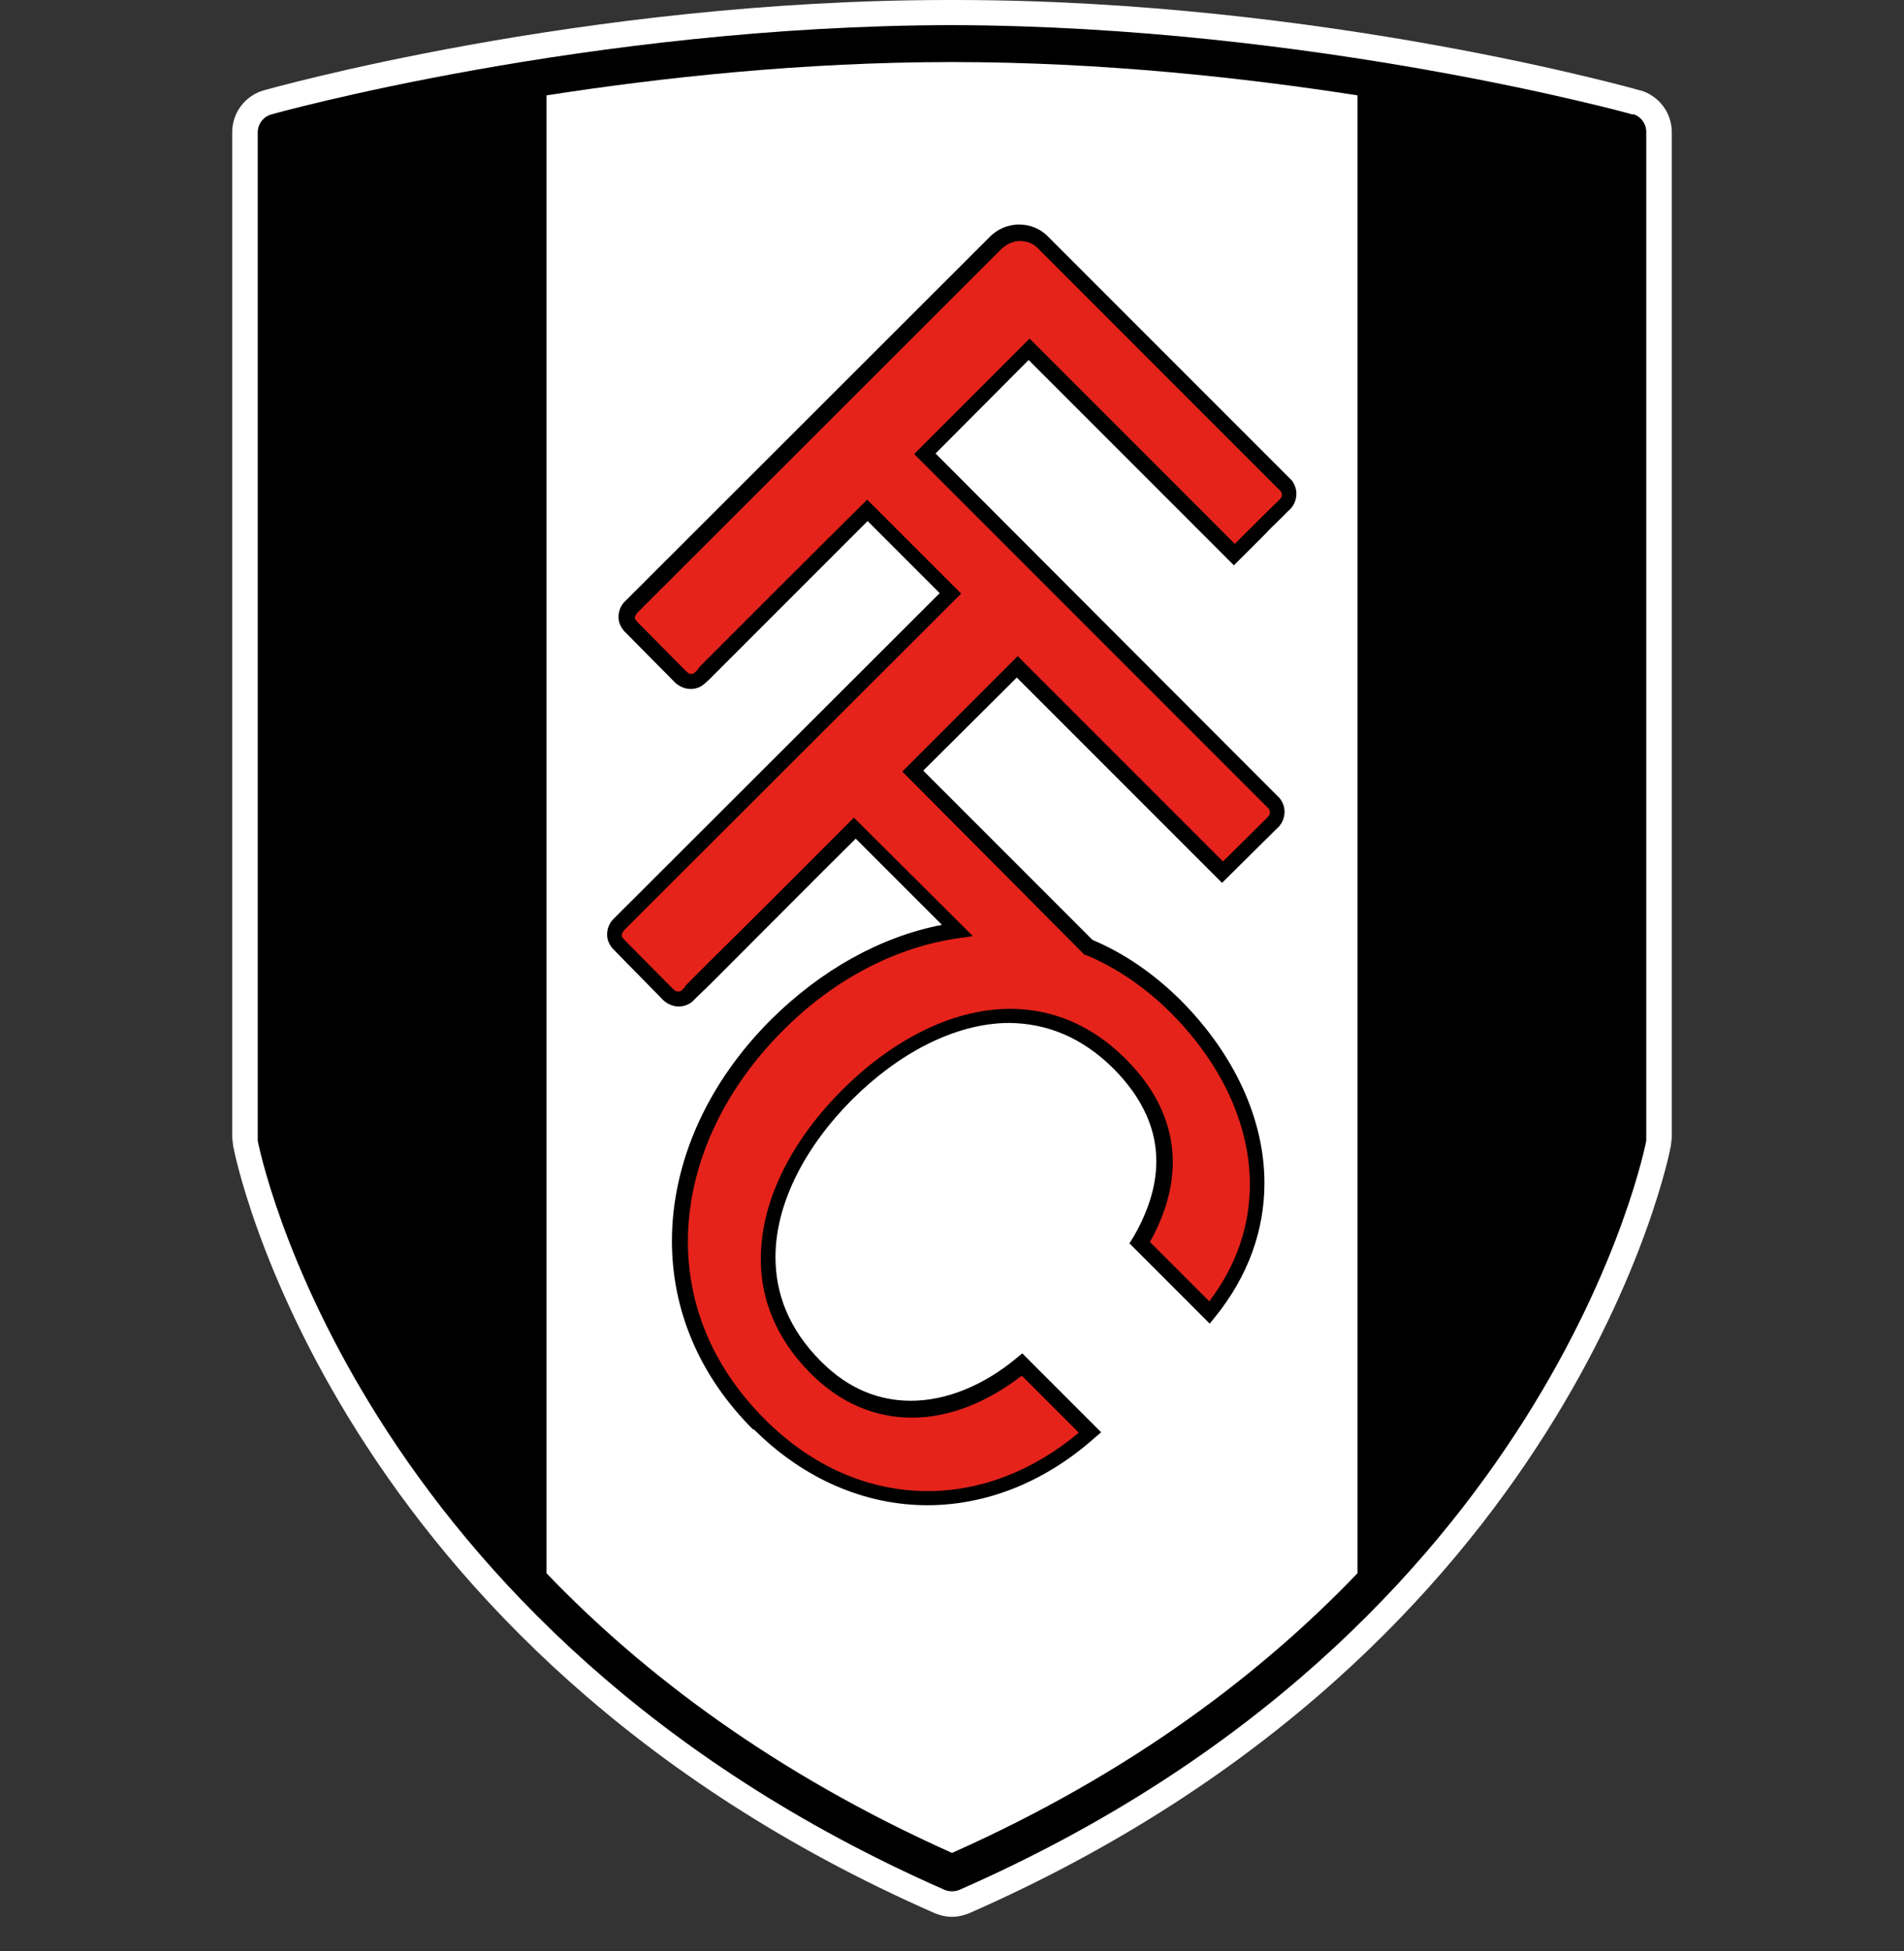 <svg width="41" height="42" viewBox="0 0 41 42" fill="none" xmlns="http://www.w3.org/2000/svg">
<rect x="0" y="0" width="41" height="42" fill="#333333" stroke="none"/>
<path d="M35.312 1.945C35.312 1.945 28.496 0 20.569 0C20.549 0 20.52 0 20.5 0C20.48 0 20.451 0 20.431 0C12.504 0 5.727 1.935 5.678 1.945C5.275 2.063 5 2.426 5 2.849V24.488L5.02 24.665C5.039 24.802 7.122 35.479 20.127 41.186C20.245 41.235 20.372 41.265 20.5 41.265C20.628 41.265 20.755 41.235 20.873 41.186C33.868 35.479 35.961 24.812 35.98 24.665L36 24.488V2.849C36 2.426 35.725 2.063 35.322 1.945H35.312Z" fill="white"/>
<path d="M35.165 2.466C35.165 2.466 28.309 0.56 20.5 0.541C12.691 0.55 5.855 2.456 5.835 2.466C5.668 2.515 5.55 2.672 5.55 2.849V24.557C5.56 24.616 7.574 35.077 20.343 40.685C20.392 40.705 20.451 40.715 20.5 40.715C20.549 40.715 20.608 40.705 20.657 40.685C33.427 35.086 35.44 24.616 35.45 24.557V24.478V2.839C35.45 2.662 35.332 2.505 35.165 2.456V2.466Z" fill="black"/>
<path d="M20.5 1.336C17.288 1.336 14.233 1.67 11.768 2.053V33.868C13.83 36.019 16.659 38.17 20.5 39.889C24.34 38.18 27.16 36.029 29.232 33.868V2.053C26.767 1.67 23.722 1.336 20.5 1.336Z" fill="white"/>
<path d="M16.227 30.784C15.019 29.585 14.469 28.151 14.469 26.717C14.469 25.008 15.245 23.299 16.61 21.943C17.681 20.883 18.958 20.166 20.284 19.91L18.427 18.054C17.926 18.545 16.021 20.46 15.304 21.177L15.009 21.462L14.911 21.56C14.842 21.619 14.734 21.668 14.616 21.668C14.479 21.668 14.341 21.6 14.253 21.501L13.241 20.47C13.143 20.382 13.064 20.244 13.074 20.107C13.074 19.989 13.123 19.881 13.192 19.802L20.235 12.769L18.683 11.217C18.192 11.708 16.276 13.624 15.559 14.341L15.274 14.626L15.166 14.724C15.098 14.783 14.999 14.832 14.872 14.832C14.734 14.832 14.597 14.763 14.508 14.665L13.487 13.633C13.388 13.545 13.31 13.408 13.32 13.27C13.32 13.152 13.369 13.044 13.438 12.966L21.305 5.108C21.462 4.941 21.698 4.833 21.944 4.833C22.189 4.833 22.415 4.931 22.573 5.098L27.808 10.333C27.867 10.402 27.916 10.51 27.916 10.628C27.916 10.765 27.857 10.903 27.749 10.991L27.7 11.04C27.7 11.04 27.631 11.109 27.582 11.158C27.484 11.256 27.346 11.384 27.219 11.522C26.953 11.787 26.688 12.052 26.688 12.052L26.57 12.17L22.15 7.75L20.146 9.763L27.552 17.179C27.611 17.248 27.661 17.356 27.661 17.474C27.661 17.612 27.602 17.749 27.494 17.838L26.315 19.006L21.895 14.586L19.881 16.59L23.525 20.234C24.203 20.519 24.851 20.961 25.441 21.55C26.58 22.7 27.228 24.095 27.228 25.47C27.228 26.472 26.885 27.464 26.168 28.348L26.05 28.495L24.321 26.766L24.39 26.658C24.714 26.108 24.9 25.548 24.9 24.998C24.9 24.34 24.635 23.672 23.987 23.014C23.28 22.307 22.514 22.032 21.738 22.022C20.549 22.022 19.321 22.7 18.349 23.672C17.376 24.645 16.699 25.872 16.699 27.061C16.699 27.847 16.983 28.613 17.681 29.31C18.28 29.91 18.938 30.155 19.616 30.155C20.382 30.155 21.188 29.821 21.895 29.232L22.013 29.134L23.712 30.833L23.574 30.951C22.494 31.913 21.227 32.404 19.97 32.404C18.643 32.404 17.317 31.854 16.227 30.764V30.784Z" fill="black"/>
<path d="M20.991 20.146L20.657 20.195C19.302 20.382 17.956 21.079 16.856 22.189C15.55 23.496 14.813 25.116 14.813 26.727C14.813 28.073 15.324 29.409 16.473 30.558C17.514 31.599 18.742 32.1 19.98 32.1C21.099 32.1 22.229 31.678 23.231 30.843L22.003 29.615C21.276 30.175 20.461 30.519 19.636 30.519C18.87 30.519 18.113 30.224 17.465 29.576C16.709 28.82 16.375 27.955 16.384 27.091C16.384 25.775 17.121 24.478 18.133 23.466C19.145 22.455 20.441 21.718 21.757 21.718C22.622 21.718 23.486 22.042 24.242 22.798C24.95 23.506 25.254 24.262 25.254 25.018C25.254 25.608 25.068 26.187 24.763 26.737L26.04 28.014C26.639 27.228 26.914 26.364 26.914 25.5C26.914 24.223 26.315 22.916 25.225 21.816C24.655 21.246 24.036 20.834 23.388 20.559H23.358L19.43 16.61L21.915 14.125L26.335 18.545L27.278 17.612C27.356 17.524 27.337 17.553 27.346 17.484C27.346 17.484 27.346 17.445 27.327 17.416L19.685 9.774L22.17 7.289L26.59 11.709C26.846 11.453 27.435 10.864 27.533 10.776C27.612 10.687 27.592 10.717 27.602 10.648C27.602 10.648 27.602 10.609 27.582 10.579L22.357 5.354C22.258 5.245 22.131 5.196 21.974 5.187C21.816 5.187 21.679 5.255 21.571 5.354L13.713 13.202C13.713 13.202 13.683 13.251 13.673 13.28C13.673 13.349 13.664 13.31 13.742 13.408L14.764 14.439C14.852 14.518 14.823 14.498 14.891 14.508C14.891 14.508 14.931 14.508 14.96 14.479L15.039 14.4V14.39C15.039 14.39 15.058 14.361 15.068 14.351C15.068 14.351 15.137 14.282 15.176 14.243C15.274 14.145 15.412 14.007 15.579 13.84C15.913 13.506 16.355 13.064 16.787 12.632C17.671 11.748 18.555 10.874 18.555 10.874L18.673 10.756L20.697 12.779L13.428 20.038C13.428 20.038 13.398 20.087 13.389 20.117C13.389 20.186 13.379 20.146 13.457 20.244L14.479 21.276C14.567 21.355 14.538 21.335 14.607 21.345C14.607 21.345 14.646 21.345 14.675 21.325L14.754 21.246V21.227C14.754 21.227 14.774 21.207 14.783 21.197C14.783 21.197 14.852 21.128 14.891 21.089C14.99 20.991 15.127 20.854 15.294 20.686C15.628 20.353 16.07 19.92 16.512 19.478C17.396 18.594 18.27 17.72 18.27 17.72L18.388 17.602L20.716 19.92L20.952 20.156L20.991 20.146Z" fill="#E5231B"/>
</svg>
